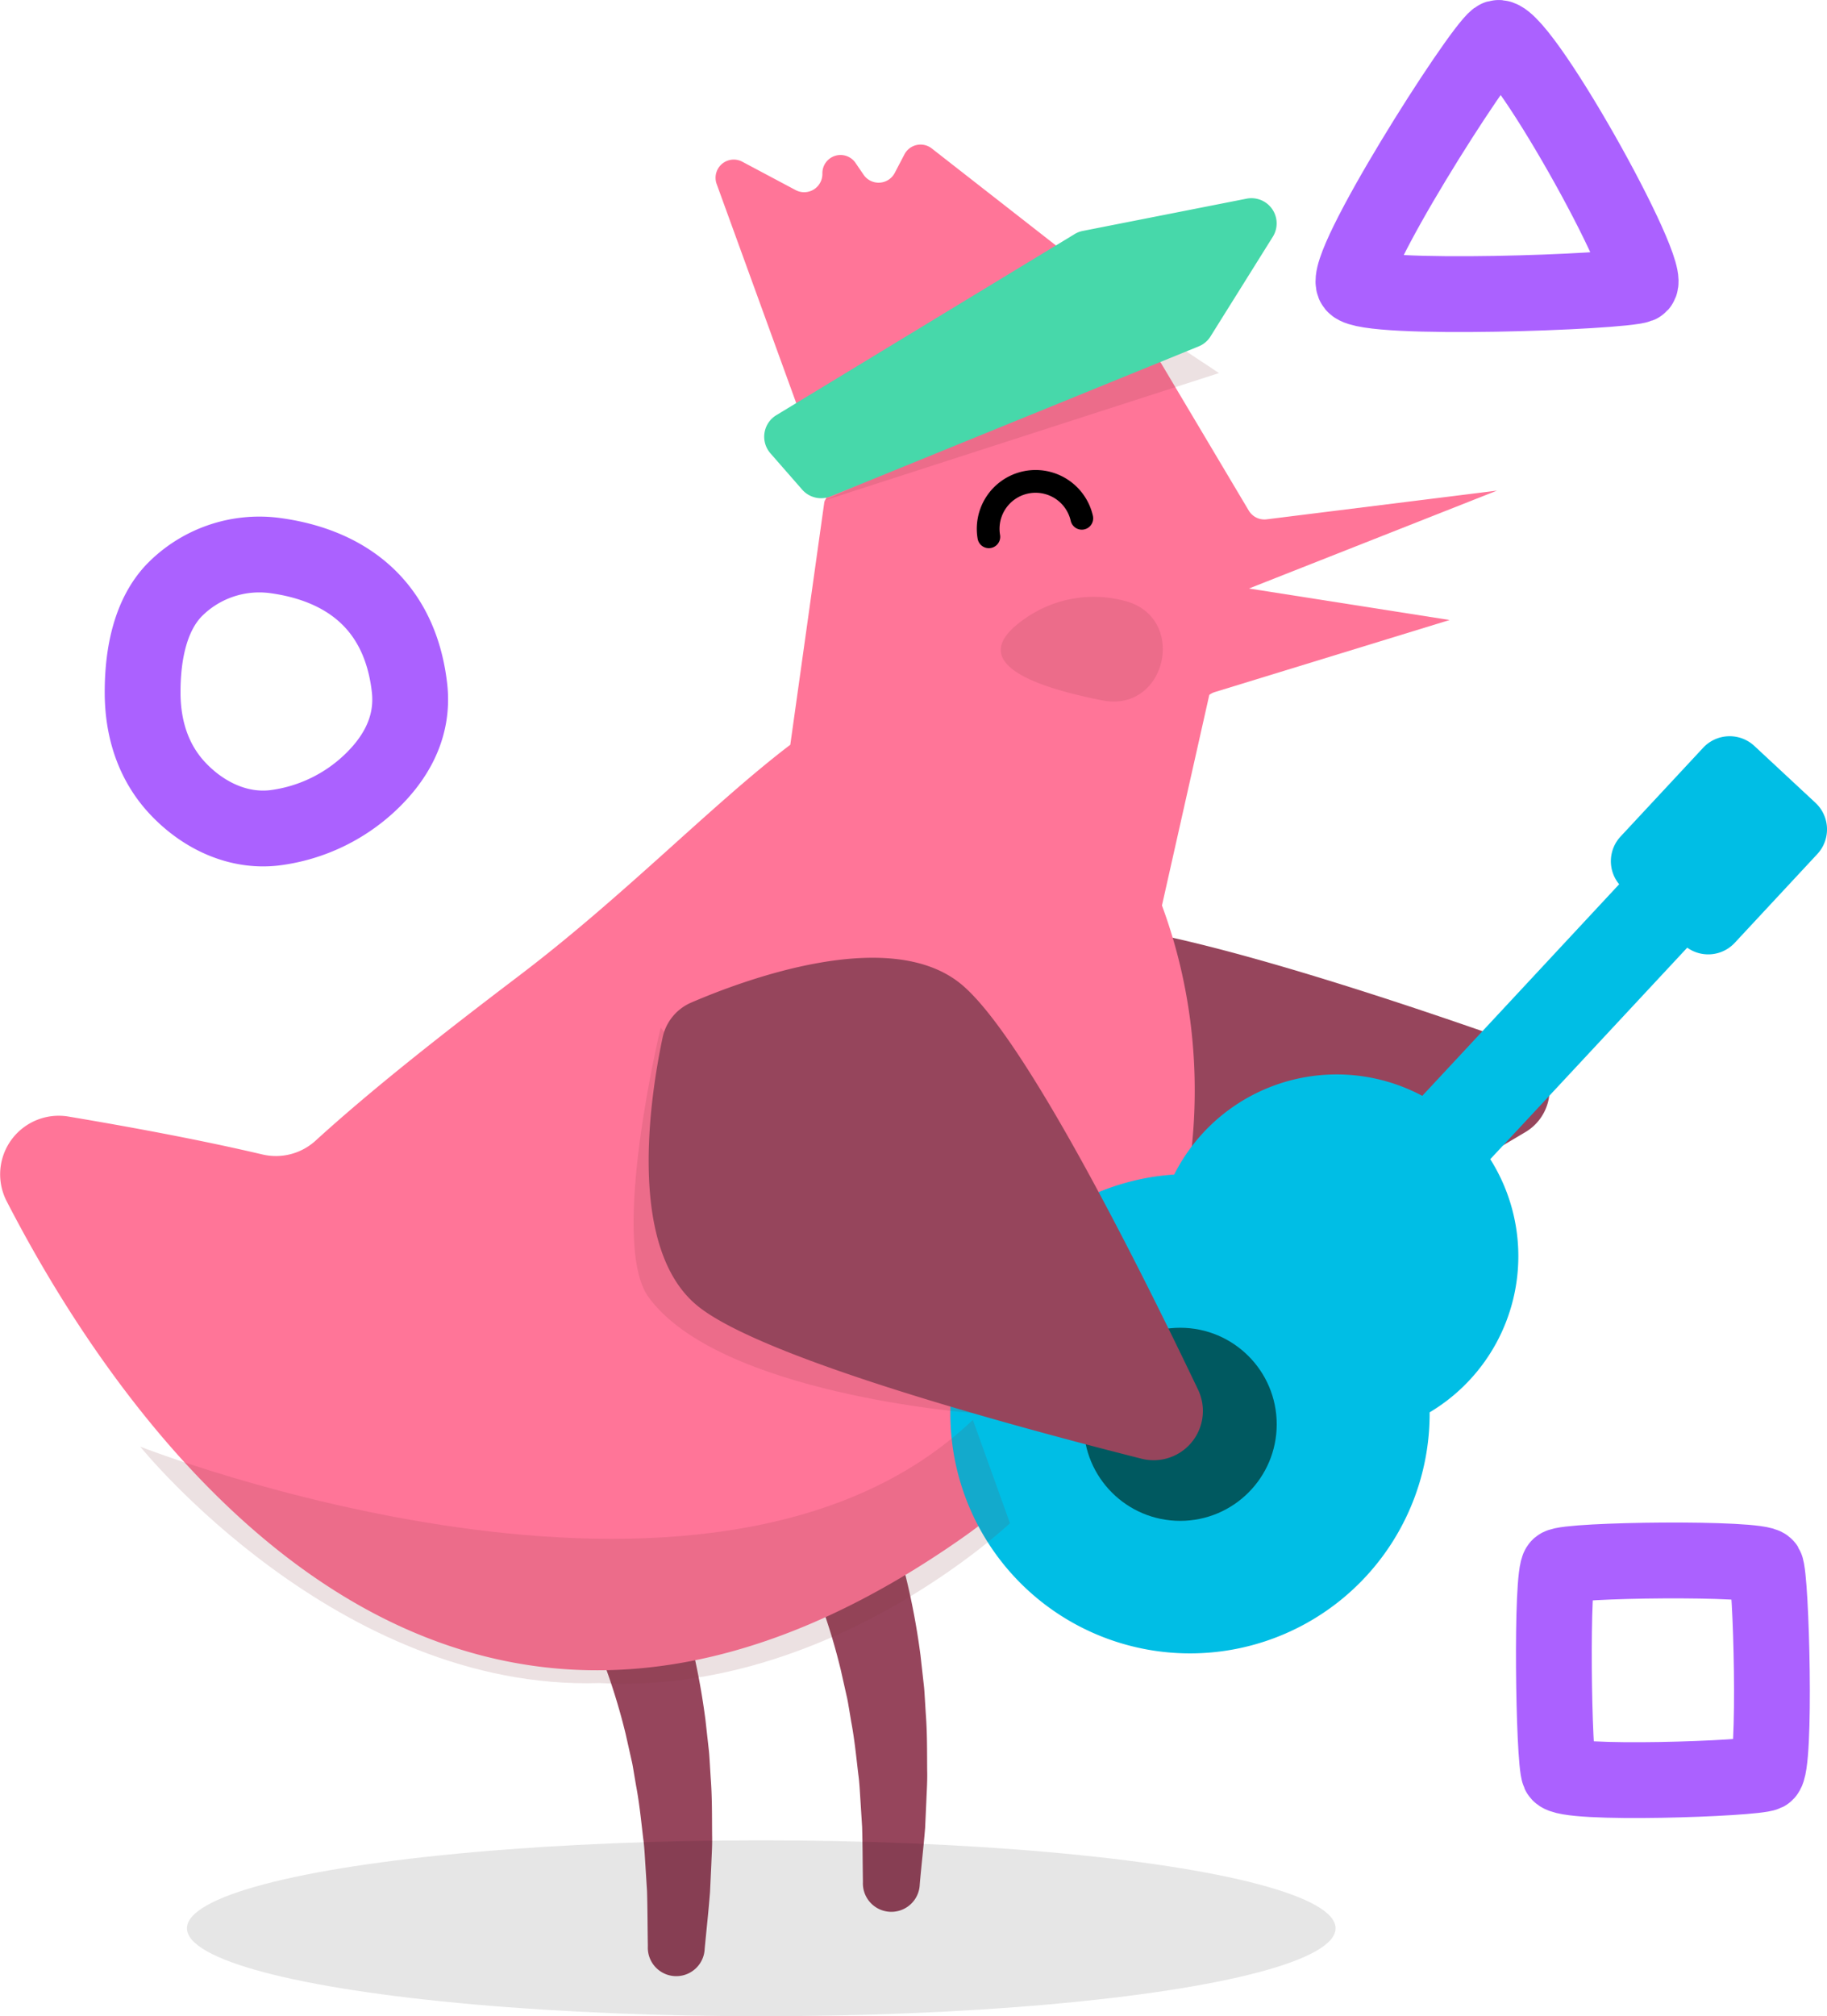 <svg xmlns="http://www.w3.org/2000/svg" viewBox="0 0 482.08 531.89"><defs><style>.cls-1{fill:#96455c;}.cls-2,.cls-5{fill:none;stroke-miterlimit:10;}.cls-2{stroke:#ab61ff;stroke-width:20px;}.cls-3{opacity:0.1;}.cls-4{fill:#ff7598;}.cls-5{stroke:#000;stroke-linecap:round;stroke-width:6px;}.cls-6{fill:#00bee5;}.cls-7{fill:#005960;}.cls-10,.cls-8{fill:#833741;}.cls-8{opacity:0.15;}.cls-9{fill:#47d8aa;}.cls-10{opacity:0.15;isolation:isolate;}</style></defs><title>illustration_bird_play</title><g id="Layer_2" data-name="Layer 2"><g id="Layer_1-2" data-name="Layer 1"><ellipse class="cls-1" cx="150.98" cy="396.52" rx="21.34" ry="13.22" transform="matrix(0.84, -0.55, 0.55, 0.84, -192.28, 147.13)"/><path class="cls-2" d="M72.45,146.54a31.43,31.43,0,0,0-26.6,9.3c-5.88,6.24-8.22,15.94-8.22,26.77s3.51,19.36,9.43,25.56c6.72,7.05,15.84,11.32,25.34,10.22a44.94,44.94,0,0,0,25-11.68c6.44-6,11.88-14.34,10.66-25.22C105.52,159.26,90.89,149,72.45,146.54Z"/><path class="cls-2" d="M394.94,10.15c-5,3.7-41.23,60.74-37.56,65.05s70.39,1.85,75.12,0S399.91,6.44,394.94,10.15Z"/><path class="cls-2" d="M465.9,413.28c-1.51-2.46-52.29-1.85-54.49,0s-1.5,51.21,0,54.49,51.68,1.46,54.49,0S467.4,415.74,465.9,413.28Z"/><path class="cls-1" d="M166,393.06l.51.71c.17.24.23.36.36.54l.65,1c.43.68.76,1.28,1.15,1.92.77,1.28,1.37,2.49,2,3.74s1.22,2.47,1.83,3.71,1.15,2.47,1.67,3.71,1.07,2.47,1.56,3.71l1.39,3.74c1,2.47,1.7,5,2.53,7.5a189.37,189.37,0,0,1,6.49,30.34l.85,7.62c.16,1.27.22,2.54.3,3.81l.23,3.8c.4,5.07.34,10.13.38,15.18.07,2.52-.1,5-.2,7.55l-.35,7.52c-.39,5-.94,10-1.41,14.93a7.5,7.5,0,0,1-15-.55v-.5c-.08-4.72-.07-9.44-.21-14.13l-.44-7c-.16-2.34-.25-4.68-.58-7-.55-4.64-1-9.27-1.87-13.82l-.58-3.42c-.19-1.14-.36-2.29-.64-3.41l-1.51-6.73a167.21,167.21,0,0,0-8.52-25.79c-.93-2-1.76-4.1-2.8-6l-1.48-2.94c-.51-1-1.06-1.89-1.58-2.84s-1.06-1.89-1.64-2.77-1.09-1.84-1.69-2.66-1.15-1.74-1.73-2.47c-.29-.37-.59-.8-.86-1.12l-.39-.47a1,1,0,0,0-.17-.2l0,0a14.42,14.42,0,1,1,19.08-20.84Z"/><path class="cls-1" d="M222.75,376.09l.51.71c.17.24.24.35.36.54l.65,1c.43.68.76,1.28,1.15,1.92.77,1.28,1.37,2.49,2,3.74s1.22,2.47,1.83,3.71,1.15,2.47,1.67,3.71,1.07,2.47,1.56,3.71l1.39,3.73c1,2.48,1.7,5,2.53,7.51a189.37,189.37,0,0,1,6.49,30.34l.85,7.62c.16,1.27.22,2.54.3,3.81l.23,3.8c.4,5.07.34,10.13.38,15.18.07,2.52-.1,5-.2,7.55l-.34,7.52c-.4,5-1,10-1.42,14.93a7.5,7.5,0,0,1-15-.55v-.5c-.08-4.72-.07-9.44-.21-14.13l-.44-7c-.16-2.34-.25-4.68-.58-7-.55-4.64-1-9.27-1.87-13.82l-.57-3.43c-.2-1.14-.37-2.28-.65-3.4l-1.51-6.73a165.8,165.8,0,0,0-8.52-25.79c-.93-2-1.76-4.1-2.8-6l-1.48-2.94c-.51-1-1.06-1.89-1.58-2.84s-1.06-1.89-1.63-2.77-1.1-1.84-1.7-2.66-1.15-1.74-1.73-2.47c-.29-.37-.59-.8-.86-1.12l-.39-.48a1.19,1.19,0,0,0-.17-.19l0,0a14.42,14.42,0,1,1,19.08-20.84Z"/><ellipse class="cls-3" cx="200.87" cy="508.69" rx="151.54" ry="23.2"/><path class="cls-1" d="M280.31,243.77c21.15-2.1,84.13,18.77,119.89,31.43a13,13,0,0,1,2.32,23.44c-32.59,19.43-90.25,52.24-111.39,54.33-24,2.38-47.78-30.14-56.51-43.55a12.94,12.94,0,0,1-1.18-11.86C239.38,282.69,256.33,246.14,280.31,243.77Z"/><path class="cls-4" d="M395,129.43,334.22,137a4.8,4.8,0,0,1-4.72-2.31L296.39,79.05a4.79,4.79,0,0,0-1.17-1.33L245.86,39.16a4.8,4.8,0,0,0-7.21,1.56l-2.56,4.9a4.8,4.8,0,0,1-8.23.46l-2.05-3A4.79,4.79,0,0,0,217,45.84,4.81,4.81,0,0,1,210,50.18l-14.14-7.52a4.8,4.8,0,0,0-6.76,5.88L218,128.09a4.77,4.77,0,0,1-.47,4.22l-9,64.16c-20.84,15.87-43.85,39.93-71.78,61.09-20,15.19-38.41,29.62-53.48,43.35a15.53,15.53,0,0,1-14,3.65c-17-4-36-7.45-51.17-10A15.46,15.46,0,0,0,1.75,316.87c30.09,58.45,115,184.78,251.94,89,55.61-38.89,74.36-108.94,52.91-167h0l12.49-55.55a4.67,4.67,0,0,1,1.49-.76l61.92-19-52.94-8.31Z"/><path class="cls-5" d="M260.92,141.61a12.51,12.51,0,0,1,24.53-4.88"/><path class="cls-6" d="M449.4,197.26l-21.79,23.42a9.55,9.55,0,0,0-.37,12.59l-51.95,55.82a48,48,0,0,0-65.46,20.76,63.23,63.23,0,1,0,67.4,62.73,47.94,47.94,0,0,0,16-66.78L445.2,250a9.56,9.56,0,0,0,12.53-1.27l21.79-23.42a9.57,9.57,0,0,0-.48-13.52l-16.12-15A9.57,9.57,0,0,0,449.4,197.26Z"/><circle class="cls-7" cx="311.41" cy="375.74" r="25.47"/><path class="cls-8" d="M174.33,271.1s-13.69,56.68-3.19,71.11c18.61,25.56,85.48,30.56,85.48,30.56L174.33,271.1"/><path class="cls-8" d="M37,381.63s150.39,59.17,219.7-7.07l9.79,27.27S218.8,447.23,158.22,444C89,446.17,37,381.63,37,381.63Z"/><polygon class="cls-8" points="309.8 90.56 321.64 98.42 216.88 132.24 309.8 90.56"/><path class="cls-9" d="M211.66,129.16l-8.37-9.57a6.65,6.65,0,0,1,1.55-10.06l78.71-47.77a6.48,6.48,0,0,1,2.16-.84l43.22-8.51a6.65,6.65,0,0,1,6.92,10.05L319.41,88.75a6.54,6.54,0,0,1-3.13,2.63l-97.1,39.56A6.65,6.65,0,0,1,211.66,129.16Z"/><path class="cls-1" d="M253.57,259.59c16.43,13.47,46.21,72.75,62.55,107a13,13,0,0,1-14.94,18.22C264.4,375.5,200.42,357.92,184,344.45c-18.63-15.28-12.46-55.09-9.16-70.75a12.94,12.94,0,0,1,7.56-9.22C197.1,258.16,234.93,244.31,253.57,259.59Z"/><path class="cls-10" d="M270.34,163.26c-15.5,10.8.2,17.5,20.5,21.5,17.1,3.4,22.7-22.2,5.7-26.3A31.6,31.6,0,0,0,270.34,163.26Z"/></g></g></svg>